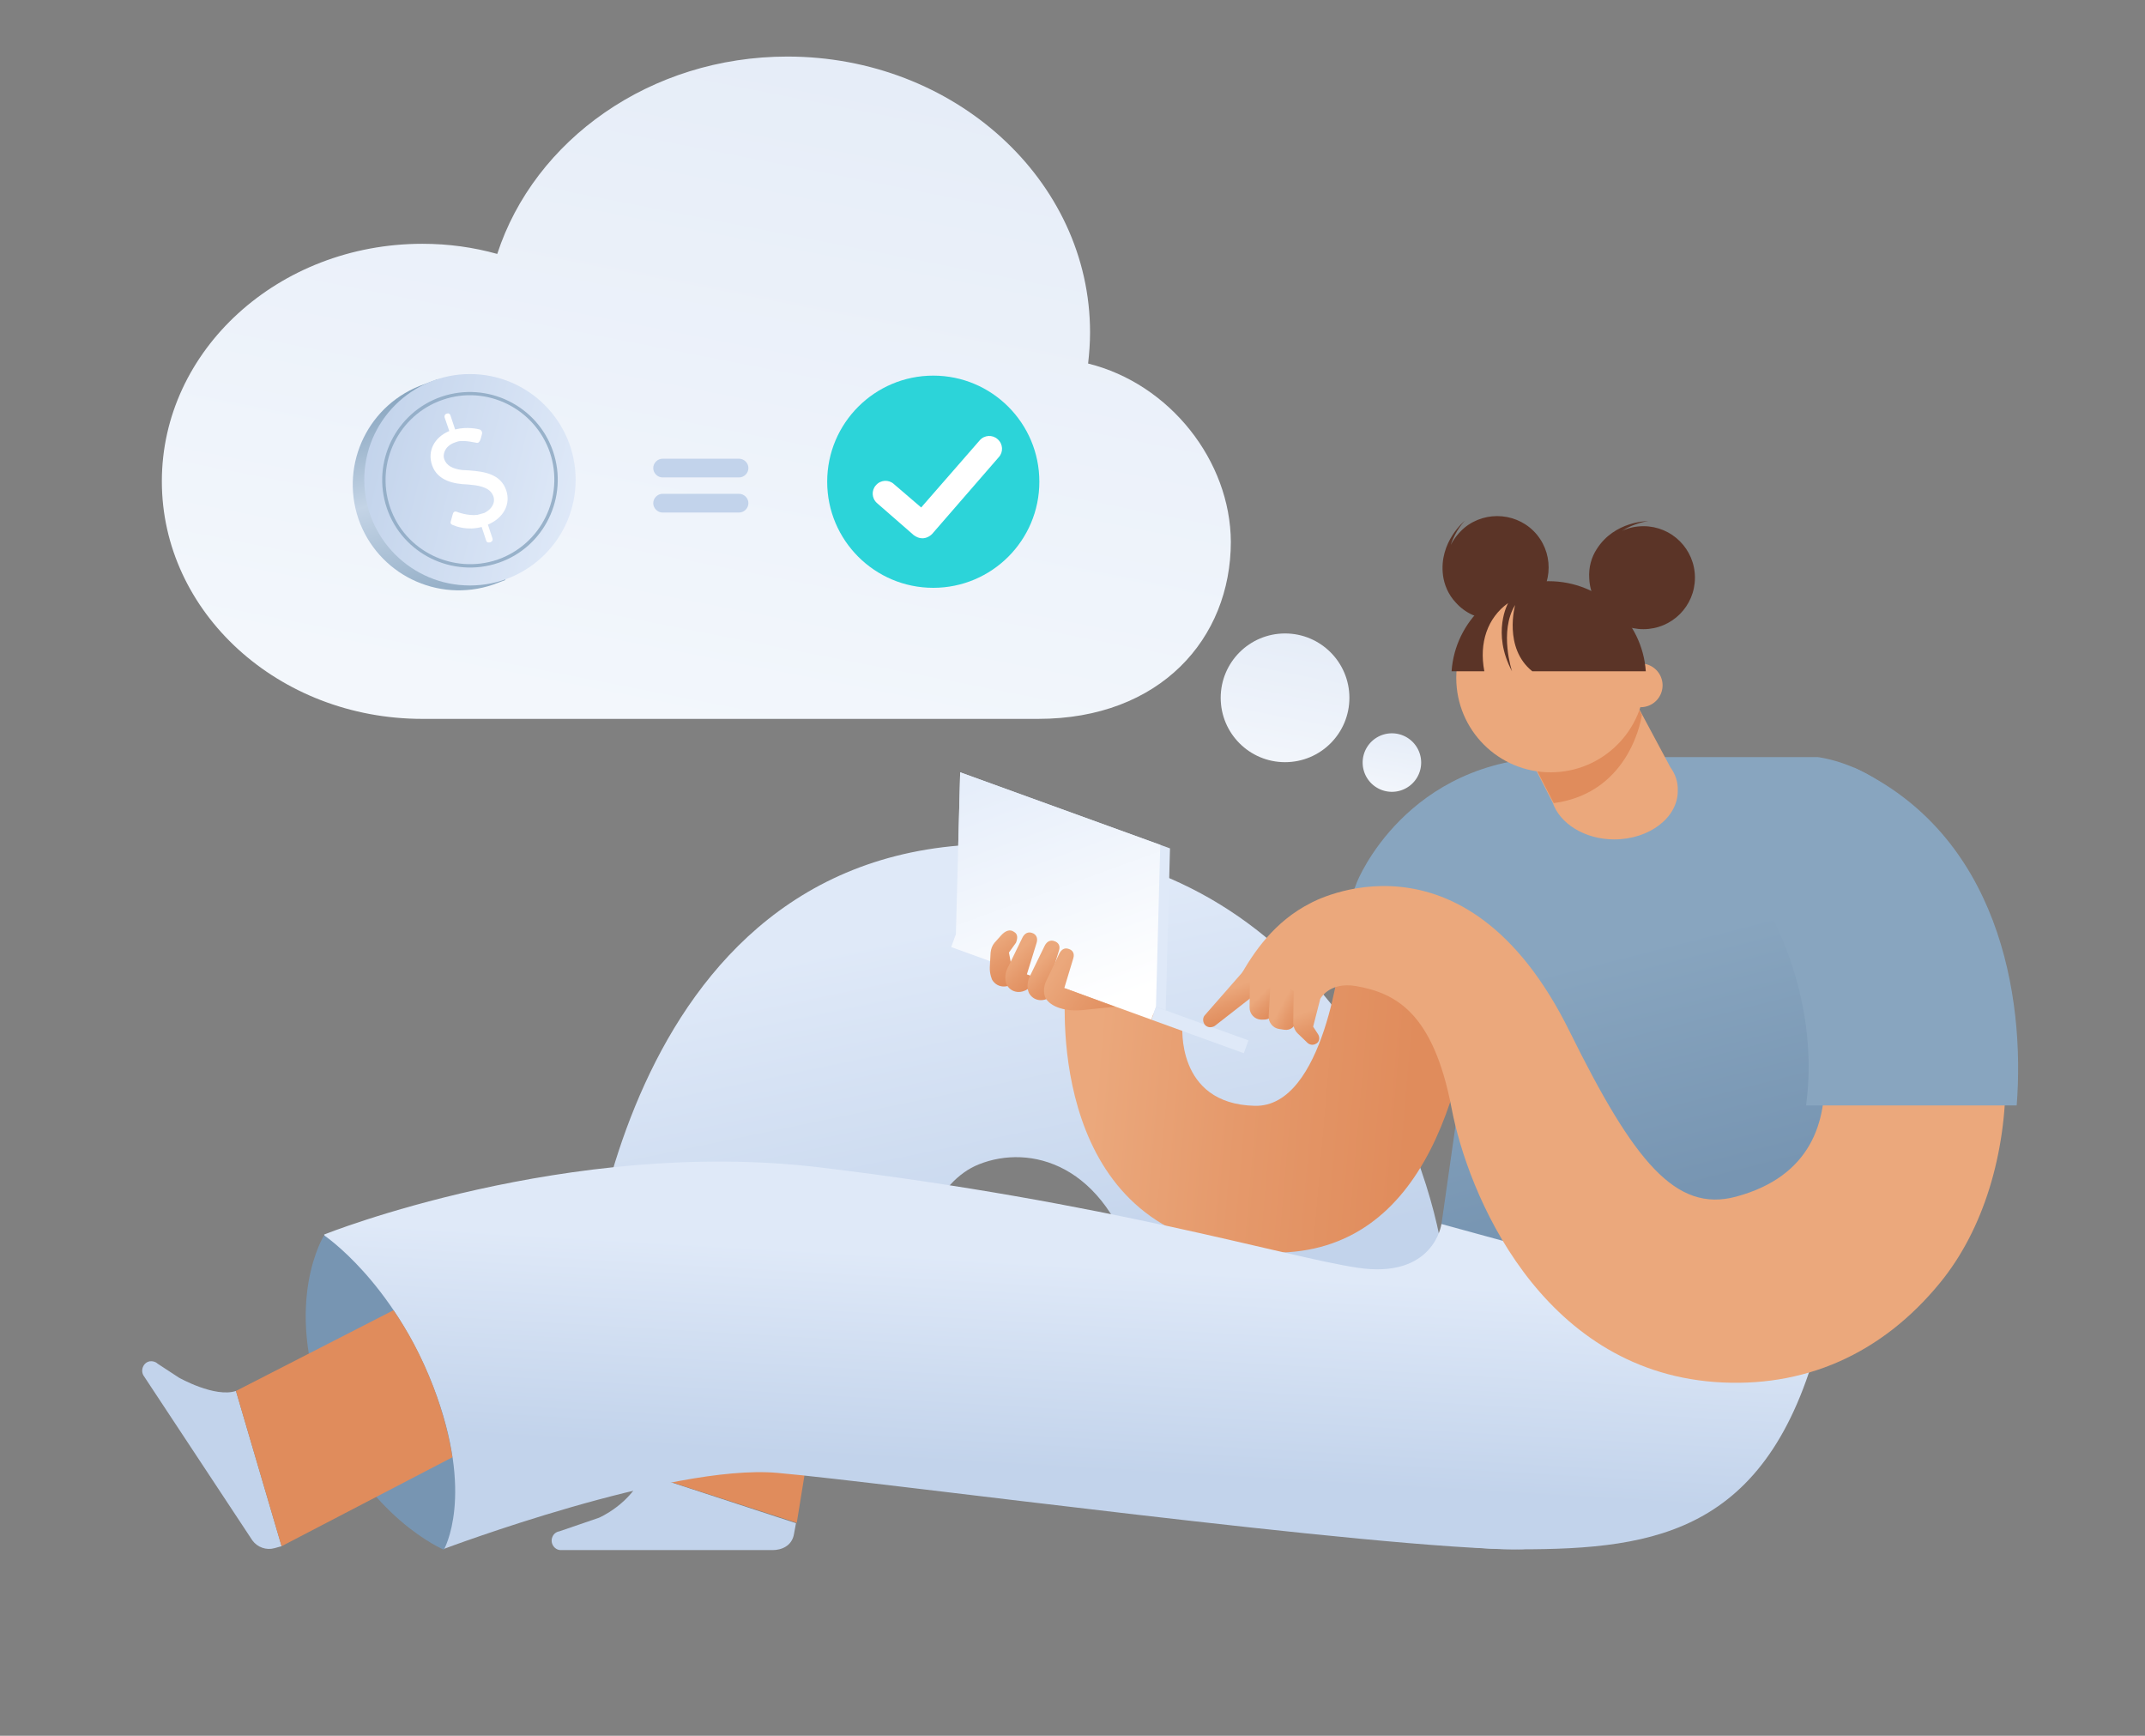 <?xml version="1.0" encoding="UTF-8"?> <svg xmlns="http://www.w3.org/2000/svg" width="550" height="445" fill="none"><rect width="100%" height="100%" fill="#808080" stroke="none"/><path d="M279 93.2c.3-2.6.5-5.3.5-8 0-39-34.8-70.7-77.6-70.7-35.2 0-64.9 21.4-74.4 50.6-6.1-1.7-12.5-2.6-19.2-2.6-36.9 0-66.8 27.3-66.8 60.9 0 33.6 29.9 60.9 66.8 60.9h157.9c31.3 0 49.4-20.6 49.4-45.4-.1-20.7-15.6-40.5-36.6-45.7Z" fill="url(#a)"></path><path d="M329.5 195.4c9.113 0 16.5-7.387 16.5-16.5s-7.387-16.5-16.5-16.5-16.5 7.387-16.5 16.5 7.387 16.5 16.5 16.5Z" fill="url(#b)"></path><path d="M356.9 203a7.5 7.5 0 1 0 0-15 7.5 7.5 0 0 0 0 15Z" fill="url(#c)"></path><path d="M343.8 236.9 348 226s12.5-31.4 50.8-31.9h67.3s41.8 4.6 29 58.4c0 0-15.2 43.7-28.1 88.2l-97.4-26.8L379 248l-35.2-11.1Z" fill="url(#d)"></path><path d="m419.1 329.1-50-12.1c-6.3-31.2-35.1-100.7-114-100.6-98.7.1-105.5 122.9-105.5 122.9l80 20.3s-.7-52.3 21.4-61.1c13-5.2 32.5-.4 40.4 27.9 2.8 10.1 13.9 30.7 13.9 30.7 17.2 27.4 54.5 40.1 82.5 40.1 57.8 0 31.3-68.1 31.3-68.1Z" fill="url(#e)"></path><path d="M149.5 339.3s16.9-10.5 44.9-2.6c28.9 8.1 35 22.9 35 22.9s-18.5 10.9-46.3 3.2c-29.1-8.1-33.6-23.5-33.6-23.5Z" fill="#120667"></path><path d="M165 377.7c-3.2 7.9-11.4 11.4-11.4 11.4l-10.2 3.5c-.7.1-1.4.6-1.7 1.3-.8 1.6.4 3.5 2.1 3.5h54.3c2.2 0 5-1 5.5-4.2l.5-2.7-39.1-12.8Z" fill="#C2D3EB"></path><path d="M211.9 343.5c-4.6-2.5-10.3-4.9-17.4-6.9-8.5-2.4-16-3.1-22.3-2.9l-7.1 44 39.2 12.7 7.6-46.9Z" fill="#E08C5C"></path><path d="m428.3 196.7-11.2-20.9-27.7 12.9 8.7 17c1.8 5.4 8.2 9.5 15.8 9.5 9 0 16.3-5.6 16.3-12.4.1-2.3-.6-4.3-1.9-6.1Z" fill="#EBA87C"></path><path d="m398.4 205.9-7.4-14.4 27.7-12.5 2.3 4.3c0-.1-2.6 19.9-22.6 22.6Z" fill="#E08C5C"></path><path d="M370 147.5c-1.1-8.6 5.6-14 5.6-14s-2.4 2.4-3.6 6.2c.8-1.6 2-3.1 3.5-4.4 5.6-4.6 14-3.8 18.6 1.8 4.6 5.6 3.8 14-1.8 18.6-5.6 4.6-14.2 4.2-19-1.2-2-2.1-3-4.7-3.3-7Z" fill="#5B3427"></path><path d="M420.7 181.3a5.6 5.6 0 1 0 0-11.2 5.6 5.6 0 0 0 0 11.2Z" fill="#EBA87C"></path><path d="M397.6 198c13.365 0 24.2-10.835 24.2-24.2 0-13.365-10.835-24.2-24.2-24.2-13.365 0-24.2 10.835-24.2 24.2 0 13.365 10.835 24.2 24.2 24.2Z" fill="#EBA87C"></path><path d="M273.3 251.7s-6.2 56 37.2 67.2c47.1 12.1 62.2-27 67.3-62.6l-34-12s-4.1 39.7-22.1 39.2c-20.4-.5-18.5-20.8-18.5-20.8l-29.9-11Z" fill="url(#f)"></path><path d="m298.9 259-53.8-19.5 1.1-41.5 53.8 19.5-1.1 41.5Z" fill="#DFE9F8"></path><path d="M297.5 216.6 246.2 198l-1.1 41.5-1.2 3.3 51.3 18.6 1.2-3.3 1.1-41.5Z" fill="url(#g)"></path><path d="m320.12 266.724-23.691-8.591-1.193 3.29 23.691 8.591 1.193-3.29Z" fill="#DFE9F8"></path><path d="m260.5 241.7-1.8 2.5.8 4.2 2.7 1-1.3 1.7c-2 2.4-5.1 2.4-6.5.1 0 0-.7-1.5-.6-3.3l.2-3.7c.1-.9.4-1.8 1-2.5l1.7-1.9c1-1.1 2.2-1.7 3.3-.9 1.1.6.9 1.8.5 2.8Z" fill="url(#h)"></path><path d="m265.8 241.7-2.5 8.1 2.7 1-1.3 1.7c-2 2.4-5.1 2.4-6.5.1 0 0-1.1-1.9.2-4.5l3.7-7.6c.6-1.3 1.6-1.7 2.6-1.3.9.3 1.5 1.2 1.1 2.5Z" fill="url(#i)"></path><path d="m271.5 243.8-2.5 8.1 2.7 1-1.3 1.7c-2 2.4-5.1 2.4-6.5.1 0 0-1.1-1.9.2-4.5l3.7-7.6c.6-1.3 1.6-1.7 2.6-1.3.9.3 1.6 1.1 1.1 2.5Z" fill="url(#j)"></path><path d="m275.2 245.7-2.3 7.6 13 4.8-7.8.8c-4.9.6-8.7-.8-10-3 0 0-1-1.8.1-4.3l3.4-7.1c.6-1.2 1.5-1.6 2.5-1.2.9.3 1.5 1.1 1.1 2.4Z" fill="url(#k)"></path><path d="M369.6 313.8S367.7 328 348 325c-19-2.9-63.7-16.8-137.7-25.7-64.8-7.8-127.2 17.2-127.2 17.2l30.7 80.6s58.1-21.9 85.5-19.5c27.4 2.4 154.6 19.6 190.2 19.6 35.6 0 64.9-4.4 77.6-56.7l-97.5-26.7Z" fill="url(#l)"></path><path d="M83.1 316.7s17.5 11.7 28 38.8c10.8 28 2.7 41.8 2.7 41.8S94 389 83.4 362.1c-11.1-28.2-.3-45.4-.3-45.4Z" fill="#7795B2"></path><path d="M60.5 356.6c-5.4 1.8-14.6-3.4-14.6-3.4l-5.5-3.6c-.5-.5-1.3-.7-2-.6-1.7.3-2.5 2.4-1.5 3.8l27.8 42.1c1.3 1.8 3.6 2.6 5.7 2l1.8-.5-11.7-39.8Z" fill="#C2D3EB"></path><path d="M116 373.6c-.8-5.2-2.3-11.2-4.9-18.1-3.2-8.3-6.6-14.3-10.2-19.6l-40.4 20.7 11.7 39.8 43.8-22.8Z" fill="#E08C5C"></path><path d="M336.1 231.5c-9.3 4.7-14.7 12.6-18.4 19.3-3.6 6.6 6.7 1.9 20.7 5.5 0 0 2.2-4.7 9.3-3.5 10.2 1.8 19.8 6.8 24.5 31.3 4.1 21.7 22.6 66.8 67.4 70.2 22.9 1.7 42.9-7.1 57.9-25.5 22.3-27.3 23.1-78-2-109.7l-34.3 30.8s22.7 46.5-16.1 56.9c-15.4 4.1-26.1-8.9-42.6-42.3-27.1-55-66.4-33-66.4-33Z" fill="#EBA87C"></path><path d="M463.1 283.4h54c2.2-28.1-4.6-69.4-41.7-86.6l-23.2 34.5c.1 0 14.8 23 10.9 52.1Z" fill="#88A5BF"></path><path d="m319.5 248.2-10.6 12.1c-.6.7-.5 1.8.1 2.5.7.7 1.7.7 2.5.2l10.9-8.5-2.9-6.3Z" fill="url(#m)"></path><path d="m320.5 250.2-.1 8.1c0 1.6 1.2 3 2.9 3.1h.5c1.5.1 2.8-.8 3.3-2.2l1.6-5.1-8.2-3.9Z" fill="url(#n)"></path><path d="m325.9 249.9-.6 10.6c-.1 1.6 1.1 3.1 2.7 3.3l1.3.2c1.5.2 2.8-.6 3.3-2.7l1.4-5.6-8.1-5.8Z" fill="url(#o)"></path><path d="m338 265.2-1.3-2 1.8-7-6.8-2.3-.1 8.3c0 1 .4 2 1.1 2.7l2.6 2.5c.6.5 1.4.6 2.1.2.9-.4 1.1-1.5.6-2.4Z" fill="url(#p)"></path><path d="M141 116c-4.2-12.3-16.4-19.6-28.8-18.1l-.2-.6-3.2 1.2c-14.2 4.9-21.7 20.3-16.9 34.5 4.9 14.2 20.3 21.7 34.5 16.9l3.2-1.2-.2-.6c10.6-6.6 15.8-19.8 11.6-32.1Z" fill="url(#q)"></path><path d="M120.5 150.1c14.967 0 27.1-12.133 27.1-27.1 0-14.967-12.133-27.1-27.1-27.1-14.967 0-27.1 12.133-27.1 27.1 0 14.967 12.133 27.1 27.1 27.1Z" fill="url(#r)"></path><path d="M127.8 144.3c-11.8 4-24.6-2.3-28.6-14-4-11.8 2.3-24.6 14-28.6 11.8-4 24.6 2.3 28.6 14s-2.2 24.6-14 28.6Zm-14.3-41.8c-11.3 3.9-17.3 16.2-13.5 27.5 3.8 11.3 16.2 17.3 27.5 13.5 11.3-3.9 17.3-16.2 13.5-27.5-3.9-11.3-16.2-17.4-27.5-13.5Z" fill="#88A5BF" opacity=".8"></path><path d="M124.2 131.5c1.8-.9 2.9-2.5 2.3-4.3-.6-1.6-2.1-2.4-4.7-2.8l-1.9-.2c-3.4-.1-7.7-.9-9.1-4.9-1.3-3.7.6-7.2 4.4-8.8L114 107c-.1-.4.1-.8.4-.9l.3-.1c.3-.1.7.1.8.5l1.2 3.6c3.1-.8 5.9-.1 6.3 0 .3.1.7.5.6 1.1-.3 1.1-.5 2.6-1.5 2.3-.2 0-2.5-.6-4.3-.4-.3 0-1.6.5-1.6.5-2.2 1-2.7 2.9-2.3 4.1.6 1.7 2.2 2.5 4.6 2.8l1.8.1c4.1.3 8.1 1 9.5 5.1 1.2 3.6-.7 7.1-4.7 8.8l1.2 3.6c.1.4-.1.7-.5.9-.4.1-.9.2-1.1-.3l-1.2-3.6c-3.7 1-6.7-.2-7.4-.5-.4-.2-.7-.3-.5-1l.5-1.8c.1-.5.5-.8 1-.6.2.1 2.9 1.1 5.3.8l1.8-.5Z" fill="#fff"></path><path d="M239.3 150.7c15.022 0 27.2-12.178 27.2-27.2 0-15.022-12.178-27.2-27.2-27.2-15.022 0-27.2 12.178-27.2 27.2 0 15.022 12.178 27.2 27.2 27.2Z" fill="#2CD4D9"></path><path d="M236.5 138c-.8 0-1.5-.3-2.2-.8l-9.4-8.2c-1.4-1.2-1.5-3.3-.3-4.6 1.2-1.4 3.3-1.5 4.6-.3l7 6 15-17.2c1.2-1.4 3.3-1.5 4.6-.3 1.4 1.2 1.5 3.3.3 4.6L239 136.9c-.7.7-1.6 1.1-2.5 1.1Z" fill="#fff"></path><path d="M189.5 122.4h-19.6c-1.3 0-2.4-1.1-2.4-2.4 0-1.3 1.1-2.4 2.4-2.4h19.6c1.3 0 2.4 1.1 2.4 2.4 0 1.3-1.1 2.4-2.4 2.4ZM189.5 131.4h-19.6c-1.3 0-2.4-1.1-2.4-2.4 0-1.3 1.1-2.4 2.4-2.4h19.6c1.3 0 2.4 1.1 2.4 2.4 0 1.3-1.1 2.4-2.4 2.4Z" fill="#C2D3EB"></path><path d="M392.9 172.1H422c-.9-12.9-11.7-23.1-24.9-23.1s-24 10.2-24.9 23.1h8.4c-1.4-7.3.8-13.7 6.1-17.5 0 0-4.3 7.6 1 17.5 0 0-3.4-10.2.8-17 0 0-3.1 11 4.4 17Z" fill="#5B3427"></path><path d="M409.4 140.8c4.6-7.3 13.2-7.2 13.2-7.2s-3.4.4-6.7 2.5c1.7-.8 3.5-1.2 5.5-1.2 7.3 0 13.2 5.9 13.2 13.2 0 7.3-5.9 13.2-13.2 13.2-7.3 0-13.6-5.7-13.9-13-.2-2.9.6-5.5 1.9-7.5Z" fill="#5B3427"></path><defs><linearGradient id="a" x1="167.57" y1="186.234" x2="200.976" y2="15.688" gradientUnits="userSpaceOnUse"><stop stop-color="#F3F7FC"></stop><stop offset="1" stop-color="#E6EDF8"></stop></linearGradient><linearGradient id="b" x1="326.743" y1="193.183" x2="332.612" y2="163.221" gradientUnits="userSpaceOnUse"><stop stop-color="#F1F5FB"></stop><stop offset="1" stop-color="#E6EDF8"></stop></linearGradient><linearGradient id="c" x1="355.606" y1="202.02" x2="358.29" y2="188.318" gradientUnits="userSpaceOnUse"><stop stop-color="#F1F5FB"></stop><stop offset="1" stop-color="#E6EDF8"></stop></linearGradient><linearGradient id="d" x1="423.242" y1="241.965" x2="438.901" y2="303.582" gradientUnits="userSpaceOnUse"><stop stop-color="#88A5BF"></stop><stop offset="1" stop-color="#7795B2"></stop></linearGradient><linearGradient id="e" x1="263.835" y1="233.128" x2="283.75" y2="328.873" gradientUnits="userSpaceOnUse"><stop stop-color="#DFE9F8"></stop><stop offset="1" stop-color="#C2D3EB"></stop></linearGradient><linearGradient id="f" x1="280.525" y1="277.994" x2="361.698" y2="285.042" gradientUnits="userSpaceOnUse"><stop stop-color="#EBA87C"></stop><stop offset=".462" stop-color="#E5996B"></stop><stop offset="1" stop-color="#E08C5C"></stop></linearGradient><linearGradient id="g" x1="259.19" y1="198.045" x2="281.148" y2="258.3" gradientUnits="userSpaceOnUse"><stop stop-color="#E6EEFA"></stop><stop offset="1" stop-color="#fff"></stop></linearGradient><linearGradient id="h" x1="254.749" y1="241.341" x2="260.993" y2="250.453" gradientUnits="userSpaceOnUse"><stop stop-color="#EBA87C"></stop><stop offset=".462" stop-color="#E5996B"></stop><stop offset="1" stop-color="#E08C5C"></stop></linearGradient><linearGradient id="i" x1="260.367" y1="244.709" x2="267.155" y2="251.721" gradientUnits="userSpaceOnUse"><stop stop-color="#EBA87C"></stop><stop offset=".462" stop-color="#E5996B"></stop><stop offset="1" stop-color="#E08C5C"></stop></linearGradient><linearGradient id="j" x1="266.323" y1="247.035" x2="272.839" y2="253.485" gradientUnits="userSpaceOnUse"><stop stop-color="#EBA87C"></stop><stop offset=".462" stop-color="#E5996B"></stop><stop offset="1" stop-color="#E08C5C"></stop></linearGradient><linearGradient id="k" x1="270.389" y1="249.242" x2="287.334" y2="261.109" gradientUnits="userSpaceOnUse"><stop stop-color="#EBA87C"></stop><stop offset=".462" stop-color="#E5996B"></stop><stop offset="1" stop-color="#E08C5C"></stop></linearGradient><linearGradient id="l" x1="275.294" y1="324.01" x2="272.231" y2="376.861" gradientUnits="userSpaceOnUse"><stop stop-color="#DFE9F8"></stop><stop offset="1" stop-color="#C2D3EB"></stop></linearGradient><linearGradient id="m" x1="313.881" y1="254.031" x2="316.724" y2="261.38" gradientUnits="userSpaceOnUse"><stop stop-color="#EBA87C"></stop><stop offset=".462" stop-color="#E5996B"></stop><stop offset="1" stop-color="#E08C5C"></stop></linearGradient><linearGradient id="n" x1="322.994" y1="255.32" x2="327.02" y2="259.462" gradientUnits="userSpaceOnUse"><stop stop-color="#EBA87C"></stop><stop offset=".462" stop-color="#E5996B"></stop><stop offset="1" stop-color="#E08C5C"></stop></linearGradient><linearGradient id="o" x1="328.507" y1="257.786" x2="333.659" y2="260.539" gradientUnits="userSpaceOnUse"><stop stop-color="#EBA87C"></stop><stop offset=".462" stop-color="#E5996B"></stop><stop offset="1" stop-color="#E08C5C"></stop></linearGradient><linearGradient id="p" x1="334.9" y1="259.308" x2="338.05" y2="267.366" gradientUnits="userSpaceOnUse"><stop stop-color="#EBA87C"></stop><stop offset=".462" stop-color="#E5996B"></stop><stop offset="1" stop-color="#E08C5C"></stop></linearGradient><linearGradient id="q" x1="123.285" y1="148.742" x2="109.111" y2="98.771" gradientUnits="userSpaceOnUse"><stop stop-color="#95AFC7"></stop><stop offset=".504" stop-color="#C4D4E6"></stop><stop offset="1" stop-color="#88A5BF"></stop></linearGradient><linearGradient id="r" x1="148.067" y1="129.737" x2="91.59" y2="115.884" gradientUnits="userSpaceOnUse"><stop stop-color="#DFE9F8"></stop><stop offset="1" stop-color="#C2D3EB"></stop></linearGradient></defs></svg> 